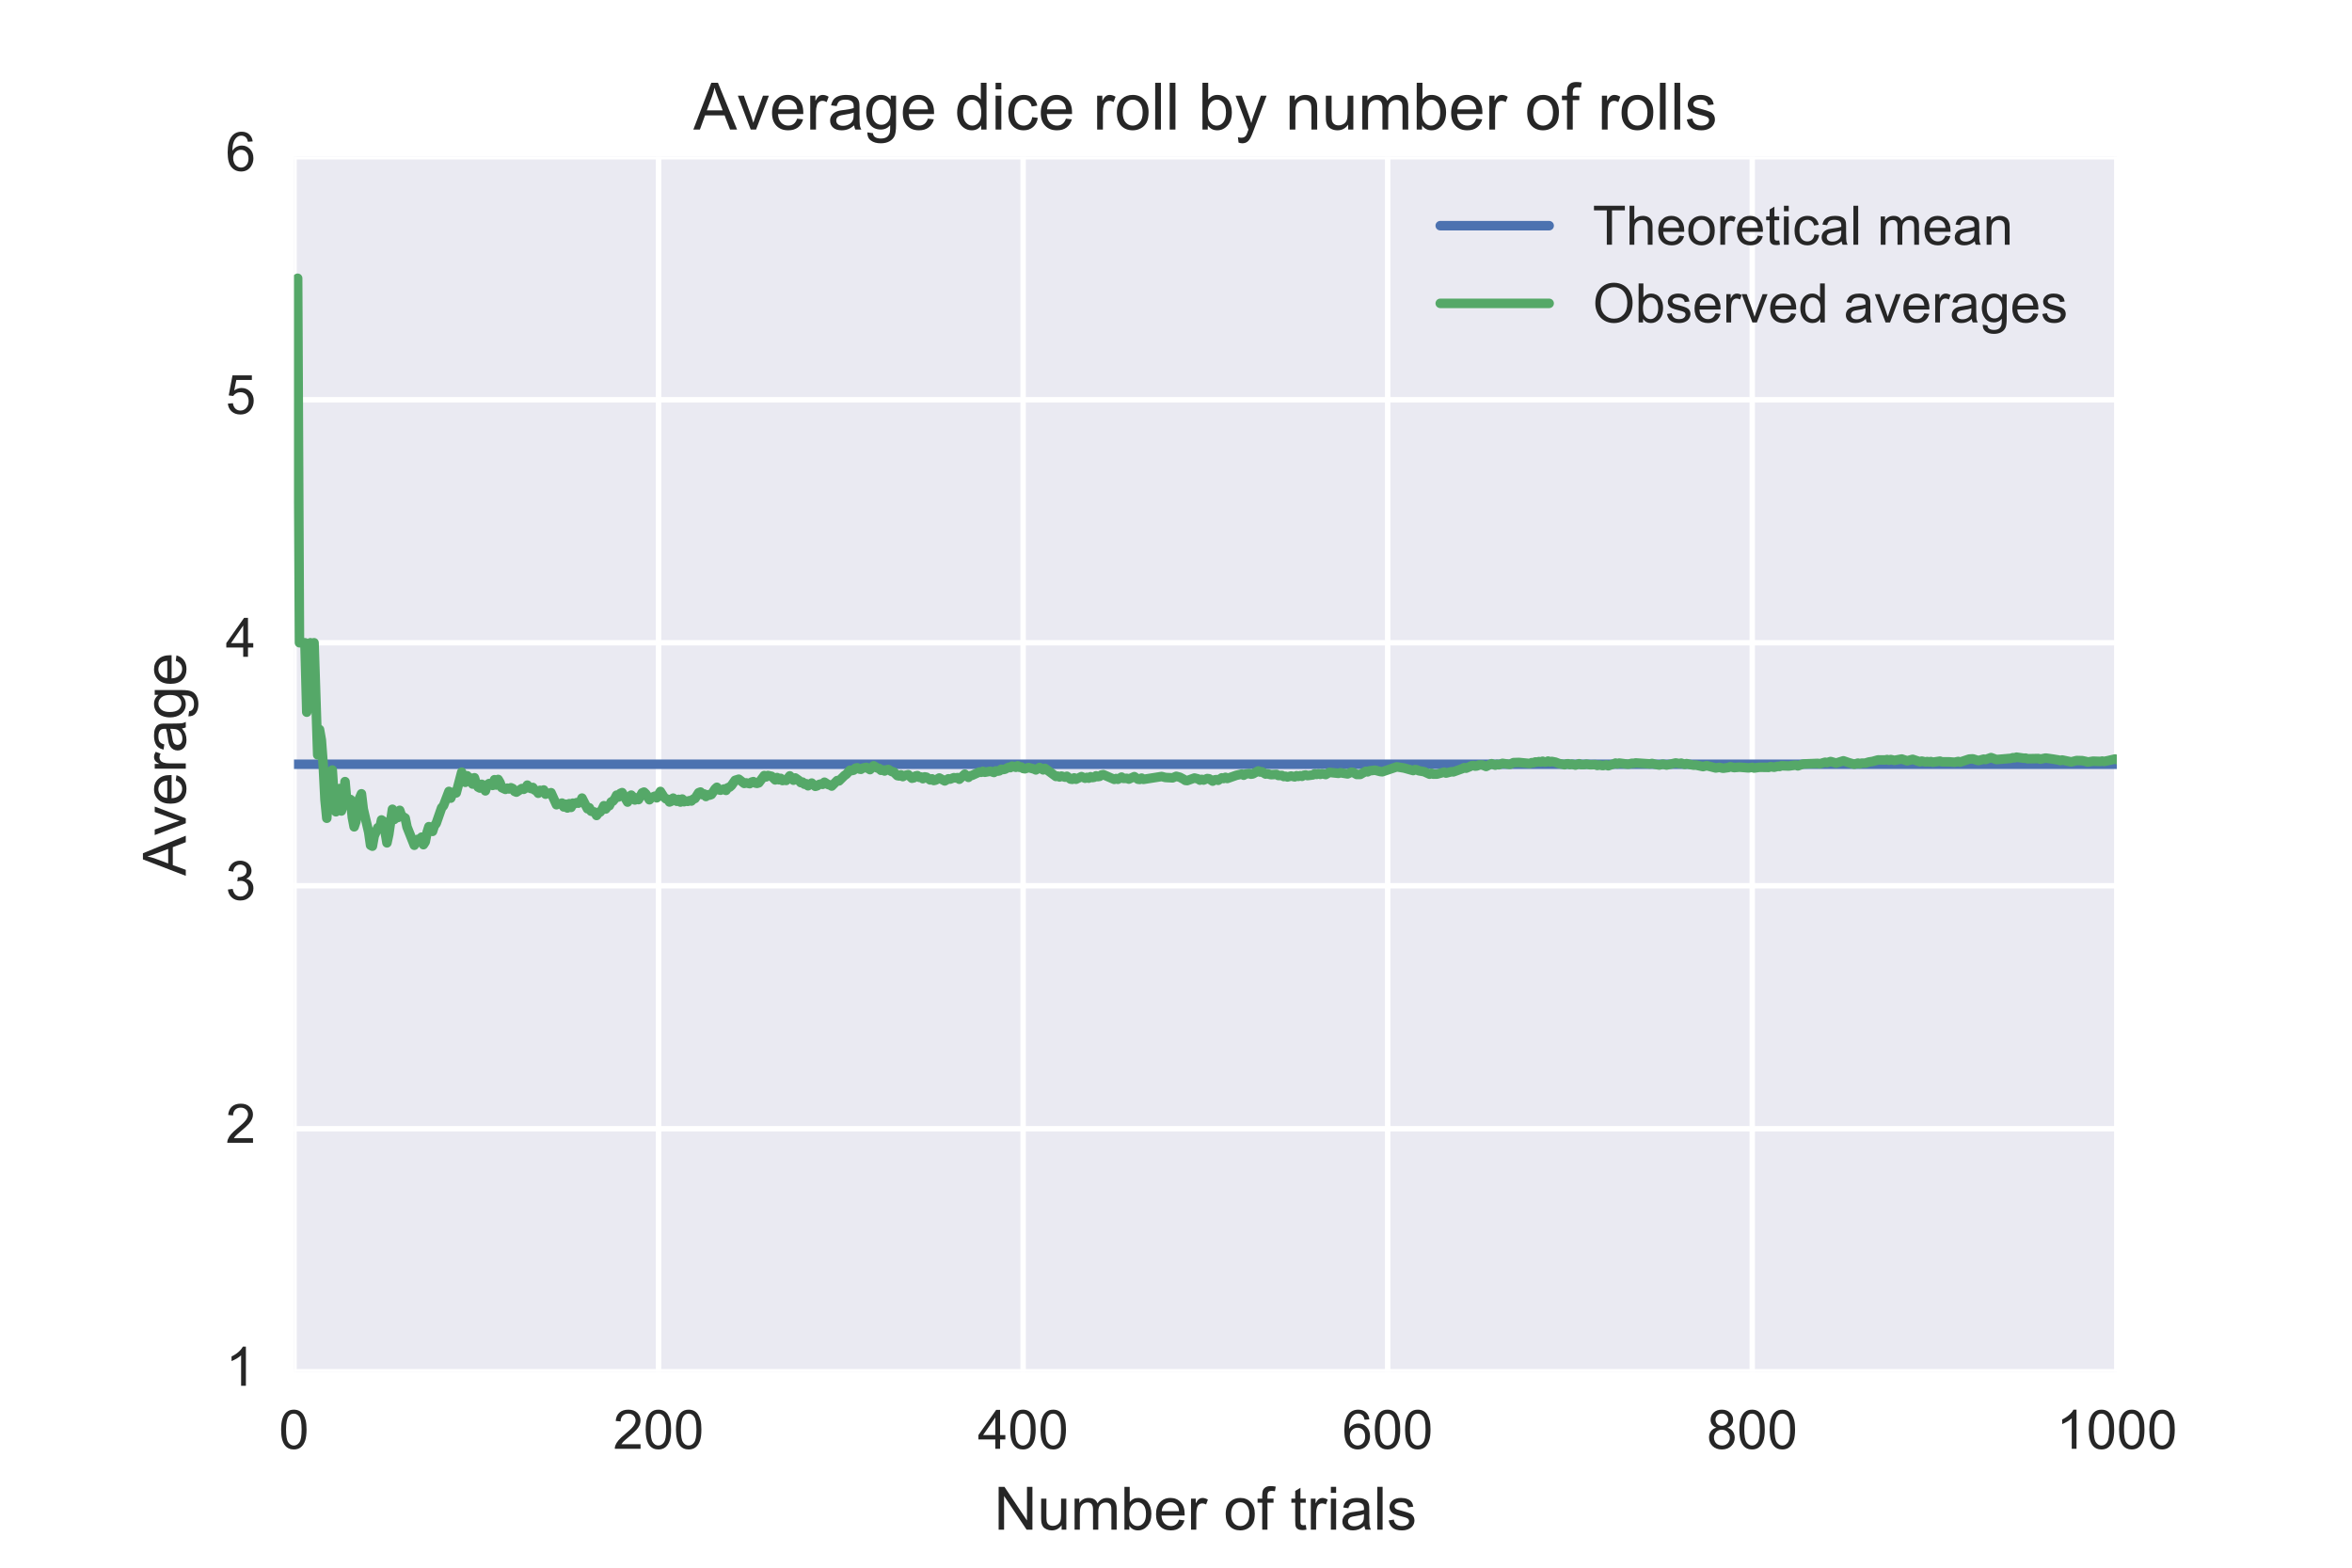 <?xml version="1.0" encoding="utf-8" standalone="no"?>
<!DOCTYPE svg PUBLIC "-//W3C//DTD SVG 1.1//EN"
  "http://www.w3.org/Graphics/SVG/1.1/DTD/svg11.dtd">
<!-- Created with matplotlib (http://matplotlib.org/) -->
<svg height="288pt" version="1.1" viewBox="0 0 432 288" width="432pt" xmlns="http://www.w3.org/2000/svg" xmlns:xlink="http://www.w3.org/1999/xlink">
 <defs>
  <style type="text/css">
*{stroke-linecap:butt;stroke-linejoin:round;stroke-miterlimit:100000;}
  </style>
 </defs>
 <g id="figure_1">
  <g id="patch_1">
   <path d="M 0 288 
L 432 288 
L 432 0 
L 0 0 
z
" style="fill:#ffffff;"/>
  </g>
  <g id="axes_1">
   <g id="patch_2">
    <path d="M 54 252 
L 388.8 252 
L 388.8 28.8 
L 54 28.8 
z
" style="fill:#eaeaf2;"/>
   </g>
   <g id="matplotlib.axis_1">
    <g id="xtick_1">
     <g id="line2d_1">
      <path clip-path="url(#pe2f160f949)" d="M 54 252 
L 54 28.8 
" style="fill:none;stroke:#ffffff;stroke-linecap:round;"/>
     </g>
     <g id="line2d_2">
      <defs>
       <path d="M 0 0 
L 0 0 
" id="m542b259ef2" style="stroke:#262626;"/>
      </defs>
      <g>
       <use style="fill:#262626;stroke:#262626;" x="54.0" xlink:href="#m542b259ef2" y="252.0"/>
      </g>
     </g>
     <g id="line2d_3">
      <g>
       <use style="fill:#262626;stroke:#262626;" x="54.0" xlink:href="#m542b259ef2" y="28.8"/>
      </g>
     </g>
     <g id="text_1">
      <!-- 0 -->
      <defs>
       <path d="M 4.156 35.297 
Q 4.156 48 6.766 55.734 
Q 9.375 63.484 14.516 67.672 
Q 19.672 71.875 27.484 71.875 
Q 33.25 71.875 37.594 69.547 
Q 41.938 67.234 44.766 62.859 
Q 47.609 58.5 49.219 52.219 
Q 50.828 45.953 50.828 35.297 
Q 50.828 22.703 48.234 14.969 
Q 45.656 7.234 40.5 3 
Q 35.359 -1.219 27.484 -1.219 
Q 17.141 -1.219 11.234 6.203 
Q 4.156 15.141 4.156 35.297 
M 13.188 35.297 
Q 13.188 17.672 17.312 11.828 
Q 21.438 6 27.484 6 
Q 33.547 6 37.672 11.859 
Q 41.797 17.719 41.797 35.297 
Q 41.797 52.984 37.672 58.781 
Q 33.547 64.594 27.391 64.594 
Q 21.344 64.594 17.719 59.469 
Q 13.188 52.938 13.188 35.297 
" id="ArialMT-30"/>
      </defs>
      <g style="fill:#262626;" transform="translate(51.22 266.158)scale(0.1 -0.1)">
       <use xlink:href="#ArialMT-30"/>
      </g>
     </g>
    </g>
    <g id="xtick_2">
     <g id="line2d_4">
      <path clip-path="url(#pe2f160f949)" d="M 120.96 252 
L 120.96 28.8 
" style="fill:none;stroke:#ffffff;stroke-linecap:round;"/>
     </g>
     <g id="line2d_5">
      <g>
       <use style="fill:#262626;stroke:#262626;" x="120.96" xlink:href="#m542b259ef2" y="252.0"/>
      </g>
     </g>
     <g id="line2d_6">
      <g>
       <use style="fill:#262626;stroke:#262626;" x="120.96" xlink:href="#m542b259ef2" y="28.8"/>
      </g>
     </g>
     <g id="text_2">
      <!-- 200 -->
      <defs>
       <path d="M 50.344 8.453 
L 50.344 0 
L 3.031 0 
Q 2.938 3.172 4.047 6.109 
Q 5.859 10.938 9.828 15.625 
Q 13.812 20.312 21.344 26.469 
Q 33.016 36.031 37.109 41.625 
Q 41.219 47.219 41.219 52.203 
Q 41.219 57.422 37.469 61 
Q 33.734 64.594 27.734 64.594 
Q 21.391 64.594 17.578 60.781 
Q 13.766 56.984 13.719 50.25 
L 4.688 51.172 
Q 5.609 61.281 11.656 66.578 
Q 17.719 71.875 27.938 71.875 
Q 38.234 71.875 44.234 66.156 
Q 50.25 60.453 50.25 52 
Q 50.25 47.703 48.484 43.547 
Q 46.734 39.406 42.656 34.812 
Q 38.578 30.219 29.109 22.219 
Q 21.188 15.578 18.938 13.203 
Q 16.703 10.844 15.234 8.453 
z
" id="ArialMT-32"/>
      </defs>
      <g style="fill:#262626;" transform="translate(112.619 266.158)scale(0.1 -0.1)">
       <use xlink:href="#ArialMT-32"/>
       <use x="55.615" xlink:href="#ArialMT-30"/>
       <use x="111.23" xlink:href="#ArialMT-30"/>
      </g>
     </g>
    </g>
    <g id="xtick_3">
     <g id="line2d_7">
      <path clip-path="url(#pe2f160f949)" d="M 187.92 252 
L 187.92 28.8 
" style="fill:none;stroke:#ffffff;stroke-linecap:round;"/>
     </g>
     <g id="line2d_8">
      <g>
       <use style="fill:#262626;stroke:#262626;" x="187.92" xlink:href="#m542b259ef2" y="252.0"/>
      </g>
     </g>
     <g id="line2d_9">
      <g>
       <use style="fill:#262626;stroke:#262626;" x="187.92" xlink:href="#m542b259ef2" y="28.8"/>
      </g>
     </g>
     <g id="text_3">
      <!-- 400 -->
      <defs>
       <path d="M 32.328 0 
L 32.328 17.141 
L 1.266 17.141 
L 1.266 25.203 
L 33.938 71.578 
L 41.109 71.578 
L 41.109 25.203 
L 50.781 25.203 
L 50.781 17.141 
L 41.109 17.141 
L 41.109 0 
z
M 32.328 25.203 
L 32.328 57.469 
L 9.906 25.203 
z
" id="ArialMT-34"/>
      </defs>
      <g style="fill:#262626;" transform="translate(179.579 266.158)scale(0.1 -0.1)">
       <use xlink:href="#ArialMT-34"/>
       <use x="55.615" xlink:href="#ArialMT-30"/>
       <use x="111.23" xlink:href="#ArialMT-30"/>
      </g>
     </g>
    </g>
    <g id="xtick_4">
     <g id="line2d_10">
      <path clip-path="url(#pe2f160f949)" d="M 254.88 252 
L 254.88 28.8 
" style="fill:none;stroke:#ffffff;stroke-linecap:round;"/>
     </g>
     <g id="line2d_11">
      <g>
       <use style="fill:#262626;stroke:#262626;" x="254.88" xlink:href="#m542b259ef2" y="252.0"/>
      </g>
     </g>
     <g id="line2d_12">
      <g>
       <use style="fill:#262626;stroke:#262626;" x="254.88" xlink:href="#m542b259ef2" y="28.8"/>
      </g>
     </g>
     <g id="text_4">
      <!-- 600 -->
      <defs>
       <path d="M 49.75 54.047 
L 41.016 53.375 
Q 39.844 58.547 37.703 60.891 
Q 34.125 64.656 28.906 64.656 
Q 24.703 64.656 21.531 62.312 
Q 17.391 59.281 14.984 53.469 
Q 12.594 47.656 12.5 36.922 
Q 15.672 41.75 20.266 44.094 
Q 24.859 46.438 29.891 46.438 
Q 38.672 46.438 44.844 39.969 
Q 51.031 33.5 51.031 23.25 
Q 51.031 16.5 48.125 10.719 
Q 45.219 4.938 40.141 1.859 
Q 35.062 -1.219 28.609 -1.219 
Q 17.625 -1.219 10.688 6.859 
Q 3.766 14.938 3.766 33.5 
Q 3.766 54.25 11.422 63.672 
Q 18.109 71.875 29.438 71.875 
Q 37.891 71.875 43.281 67.141 
Q 48.688 62.406 49.75 54.047 
M 13.875 23.188 
Q 13.875 18.656 15.797 14.5 
Q 17.719 10.359 21.188 8.172 
Q 24.656 6 28.469 6 
Q 34.031 6 38.031 10.484 
Q 42.047 14.984 42.047 22.703 
Q 42.047 30.125 38.078 34.391 
Q 34.125 38.672 28.125 38.672 
Q 22.172 38.672 18.016 34.391 
Q 13.875 30.125 13.875 23.188 
" id="ArialMT-36"/>
      </defs>
      <g style="fill:#262626;" transform="translate(246.539 266.158)scale(0.1 -0.1)">
       <use xlink:href="#ArialMT-36"/>
       <use x="55.615" xlink:href="#ArialMT-30"/>
       <use x="111.23" xlink:href="#ArialMT-30"/>
      </g>
     </g>
    </g>
    <g id="xtick_5">
     <g id="line2d_13">
      <path clip-path="url(#pe2f160f949)" d="M 321.84 252 
L 321.84 28.8 
" style="fill:none;stroke:#ffffff;stroke-linecap:round;"/>
     </g>
     <g id="line2d_14">
      <g>
       <use style="fill:#262626;stroke:#262626;" x="321.84" xlink:href="#m542b259ef2" y="252.0"/>
      </g>
     </g>
     <g id="line2d_15">
      <g>
       <use style="fill:#262626;stroke:#262626;" x="321.84" xlink:href="#m542b259ef2" y="28.8"/>
      </g>
     </g>
     <g id="text_5">
      <!-- 800 -->
      <defs>
       <path d="M 17.672 38.812 
Q 12.203 40.828 9.562 44.531 
Q 6.938 48.25 6.938 53.422 
Q 6.938 61.234 12.547 66.547 
Q 18.172 71.875 27.484 71.875 
Q 36.859 71.875 42.578 66.422 
Q 48.297 60.984 48.297 53.172 
Q 48.297 48.188 45.672 44.5 
Q 43.062 40.828 37.75 38.812 
Q 44.344 36.672 47.781 31.875 
Q 51.219 27.094 51.219 20.453 
Q 51.219 11.281 44.719 5.031 
Q 38.234 -1.219 27.641 -1.219 
Q 17.047 -1.219 10.547 5.047 
Q 4.047 11.328 4.047 20.703 
Q 4.047 27.688 7.594 32.391 
Q 11.141 37.109 17.672 38.812 
M 15.922 53.719 
Q 15.922 48.641 19.188 45.406 
Q 22.469 42.188 27.688 42.188 
Q 32.766 42.188 36.016 45.375 
Q 39.266 48.578 39.266 53.219 
Q 39.266 58.062 35.906 61.359 
Q 32.562 64.656 27.594 64.656 
Q 22.562 64.656 19.234 61.422 
Q 15.922 58.203 15.922 53.719 
M 13.094 20.656 
Q 13.094 16.891 14.875 13.375 
Q 16.656 9.859 20.172 7.922 
Q 23.688 6 27.734 6 
Q 34.031 6 38.125 10.047 
Q 42.234 14.109 42.234 20.359 
Q 42.234 26.703 38.016 30.859 
Q 33.797 35.016 27.438 35.016 
Q 21.234 35.016 17.156 30.906 
Q 13.094 26.812 13.094 20.656 
" id="ArialMT-38"/>
      </defs>
      <g style="fill:#262626;" transform="translate(313.499 266.158)scale(0.1 -0.1)">
       <use xlink:href="#ArialMT-38"/>
       <use x="55.615" xlink:href="#ArialMT-30"/>
       <use x="111.23" xlink:href="#ArialMT-30"/>
      </g>
     </g>
    </g>
    <g id="xtick_6">
     <g id="line2d_16">
      <path clip-path="url(#pe2f160f949)" d="M 388.8 252 
L 388.8 28.8 
" style="fill:none;stroke:#ffffff;stroke-linecap:round;"/>
     </g>
     <g id="line2d_17">
      <g>
       <use style="fill:#262626;stroke:#262626;" x="388.8" xlink:href="#m542b259ef2" y="252.0"/>
      </g>
     </g>
     <g id="line2d_18">
      <g>
       <use style="fill:#262626;stroke:#262626;" x="388.8" xlink:href="#m542b259ef2" y="28.8"/>
      </g>
     </g>
     <g id="text_6">
      <!-- 1000 -->
      <defs>
       <path d="M 37.25 0 
L 28.469 0 
L 28.469 56 
Q 25.297 52.984 20.141 49.953 
Q 14.984 46.922 10.891 45.406 
L 10.891 53.906 
Q 18.266 57.375 23.781 62.297 
Q 29.297 67.234 31.594 71.875 
L 37.25 71.875 
z
" id="ArialMT-31"/>
      </defs>
      <g style="fill:#262626;" transform="translate(377.678 266.158)scale(0.1 -0.1)">
       <use xlink:href="#ArialMT-31"/>
       <use x="55.615" xlink:href="#ArialMT-30"/>
       <use x="111.23" xlink:href="#ArialMT-30"/>
       <use x="166.846" xlink:href="#ArialMT-30"/>
      </g>
     </g>
    </g>
    <g id="text_7">
     <!-- Number of trials -->
     <defs>
      <path d="M 14.703 0 
L 6.547 0 
L 6.547 71.578 
L 15.328 71.578 
L 15.328 46.047 
Q 20.906 53.031 29.547 53.031 
Q 34.328 53.031 38.594 51.094 
Q 42.875 49.172 45.625 45.672 
Q 48.391 42.188 49.953 37.25 
Q 51.516 32.328 51.516 26.703 
Q 51.516 13.375 44.922 6.094 
Q 38.328 -1.172 29.109 -1.172 
Q 19.922 -1.172 14.703 6.5 
z
M 14.594 26.312 
Q 14.594 17 17.141 12.844 
Q 21.297 6.062 28.375 6.062 
Q 34.125 6.062 38.328 11.062 
Q 42.531 16.062 42.531 25.984 
Q 42.531 36.141 38.5 40.969 
Q 34.469 45.797 28.766 45.797 
Q 23 45.797 18.797 40.797 
Q 14.594 35.797 14.594 26.312 
" id="ArialMT-62"/>
      <path d="M 6.594 0 
L 6.594 51.859 
L 14.453 51.859 
L 14.453 44.578 
Q 16.891 48.391 20.938 50.703 
Q 25 53.031 30.172 53.031 
Q 35.938 53.031 39.625 50.641 
Q 43.312 48.25 44.828 43.953 
Q 50.984 53.031 60.844 53.031 
Q 68.562 53.031 72.703 48.75 
Q 76.859 44.484 76.859 35.594 
L 76.859 0 
L 68.109 0 
L 68.109 32.672 
Q 68.109 37.938 67.25 40.25 
Q 66.406 42.578 64.156 43.984 
Q 61.922 45.406 58.891 45.406 
Q 53.422 45.406 49.797 41.766 
Q 46.188 38.141 46.188 30.125 
L 46.188 0 
L 37.406 0 
L 37.406 33.688 
Q 37.406 39.547 35.25 42.469 
Q 33.109 45.406 28.219 45.406 
Q 24.516 45.406 21.359 43.453 
Q 18.219 41.5 16.797 37.734 
Q 15.375 33.984 15.375 26.906 
L 15.375 0 
z
" id="ArialMT-6d"/>
      <path d="M 7.625 0 
L 7.625 71.578 
L 17.328 71.578 
L 54.938 15.375 
L 54.938 71.578 
L 64.016 71.578 
L 64.016 0 
L 54.297 0 
L 16.703 56.25 
L 16.703 0 
z
" id="ArialMT-4e"/>
      <path d="M 25.781 7.859 
L 27.047 0.094 
Q 23.344 -0.688 20.406 -0.688 
Q 15.625 -0.688 12.984 0.828 
Q 10.359 2.344 9.281 4.812 
Q 8.203 7.281 8.203 15.188 
L 8.203 45.016 
L 1.766 45.016 
L 1.766 51.859 
L 8.203 51.859 
L 8.203 64.703 
L 16.938 69.969 
L 16.938 51.859 
L 25.781 51.859 
L 25.781 45.016 
L 16.938 45.016 
L 16.938 14.703 
Q 16.938 10.938 17.406 9.859 
Q 17.875 8.797 18.922 8.156 
Q 19.969 7.516 21.922 7.516 
Q 23.391 7.516 25.781 7.859 
" id="ArialMT-74"/>
      <path d="M 42.094 16.703 
L 51.172 15.578 
Q 49.031 7.625 43.219 3.219 
Q 37.406 -1.172 28.375 -1.172 
Q 17 -1.172 10.328 5.828 
Q 3.656 12.844 3.656 25.484 
Q 3.656 38.578 10.391 45.797 
Q 17.141 53.031 27.875 53.031 
Q 38.281 53.031 44.875 45.953 
Q 51.469 38.875 51.469 26.031 
Q 51.469 25.25 51.422 23.688 
L 12.75 23.688 
Q 13.234 15.141 17.578 10.594 
Q 21.922 6.062 28.422 6.062 
Q 33.25 6.062 36.672 8.594 
Q 40.094 11.141 42.094 16.703 
M 13.234 30.906 
L 42.188 30.906 
Q 41.609 37.453 38.875 40.719 
Q 34.672 45.797 27.984 45.797 
Q 21.922 45.797 17.797 41.75 
Q 13.672 37.703 13.234 30.906 
" id="ArialMT-65"/>
      <path d="M 3.328 25.922 
Q 3.328 40.328 11.328 47.266 
Q 18.016 53.031 27.641 53.031 
Q 38.328 53.031 45.109 46.016 
Q 51.906 39.016 51.906 26.656 
Q 51.906 16.656 48.906 10.906 
Q 45.906 5.172 40.156 2 
Q 34.422 -1.172 27.641 -1.172 
Q 16.75 -1.172 10.031 5.812 
Q 3.328 12.797 3.328 25.922 
M 12.359 25.922 
Q 12.359 15.969 16.703 11.016 
Q 21.047 6.062 27.641 6.062 
Q 34.188 6.062 38.531 11.031 
Q 42.875 16.016 42.875 26.219 
Q 42.875 35.844 38.5 40.797 
Q 34.125 45.75 27.641 45.75 
Q 21.047 45.75 16.703 40.812 
Q 12.359 35.891 12.359 25.922 
" id="ArialMT-6f"/>
      <path id="ArialMT-20"/>
      <path d="M 6.391 0 
L 6.391 71.578 
L 15.188 71.578 
L 15.188 0 
z
" id="ArialMT-6c"/>
      <path d="M 8.688 0 
L 8.688 45.016 
L 0.922 45.016 
L 0.922 51.859 
L 8.688 51.859 
L 8.688 57.375 
Q 8.688 62.594 9.625 65.141 
Q 10.891 68.562 14.078 70.672 
Q 17.281 72.797 23.047 72.797 
Q 26.766 72.797 31.25 71.922 
L 29.938 64.266 
Q 27.203 64.75 24.75 64.75 
Q 20.75 64.75 19.094 63.031 
Q 17.438 61.328 17.438 56.641 
L 17.438 51.859 
L 27.547 51.859 
L 27.547 45.016 
L 17.438 45.016 
L 17.438 0 
z
" id="ArialMT-66"/>
      <path d="M 40.578 0 
L 40.578 7.625 
Q 34.516 -1.172 24.125 -1.172 
Q 19.531 -1.172 15.547 0.578 
Q 11.578 2.344 9.641 5 
Q 7.719 7.672 6.938 11.531 
Q 6.391 14.109 6.391 19.734 
L 6.391 51.859 
L 15.188 51.859 
L 15.188 23.094 
Q 15.188 16.219 15.719 13.812 
Q 16.547 10.359 19.234 8.375 
Q 21.922 6.391 25.875 6.391 
Q 29.828 6.391 33.297 8.422 
Q 36.766 10.453 38.203 13.938 
Q 39.656 17.438 39.656 24.078 
L 39.656 51.859 
L 48.438 51.859 
L 48.438 0 
z
" id="ArialMT-75"/>
      <path d="M 40.438 6.391 
Q 35.547 2.25 31.031 0.531 
Q 26.516 -1.172 21.344 -1.172 
Q 12.797 -1.172 8.203 3 
Q 3.609 7.172 3.609 13.672 
Q 3.609 17.484 5.344 20.625 
Q 7.078 23.781 9.891 25.688 
Q 12.703 27.594 16.219 28.562 
Q 18.797 29.25 24.031 29.891 
Q 34.672 31.156 39.703 32.906 
Q 39.75 34.719 39.75 35.203 
Q 39.75 40.578 37.25 42.781 
Q 33.891 45.75 27.25 45.75 
Q 21.047 45.75 18.094 43.578 
Q 15.141 41.406 13.719 35.891 
L 5.125 37.062 
Q 6.297 42.578 8.984 45.969 
Q 11.672 49.359 16.75 51.188 
Q 21.828 53.031 28.516 53.031 
Q 35.156 53.031 39.297 51.469 
Q 43.453 49.906 45.406 47.531 
Q 47.359 45.172 48.141 41.547 
Q 48.578 39.312 48.578 33.453 
L 48.578 21.734 
Q 48.578 9.469 49.141 6.219 
Q 49.703 2.984 51.375 0 
L 42.188 0 
Q 40.828 2.734 40.438 6.391 
M 39.703 26.031 
Q 34.906 24.078 25.344 22.703 
Q 19.922 21.922 17.672 20.938 
Q 15.438 19.969 14.203 18.094 
Q 12.984 16.219 12.984 13.922 
Q 12.984 10.406 15.641 8.062 
Q 18.312 5.719 23.438 5.719 
Q 28.516 5.719 32.469 7.938 
Q 36.422 10.156 38.281 14.016 
Q 39.703 17 39.703 22.797 
z
" id="ArialMT-61"/>
      <path d="M 3.078 15.484 
L 11.766 16.844 
Q 12.5 11.625 15.844 8.844 
Q 19.188 6.062 25.203 6.062 
Q 31.25 6.062 34.172 8.516 
Q 37.109 10.984 37.109 14.312 
Q 37.109 17.281 34.516 19 
Q 32.719 20.172 25.531 21.969 
Q 15.875 24.422 12.141 26.203 
Q 8.406 27.984 6.469 31.125 
Q 4.547 34.281 4.547 38.094 
Q 4.547 41.547 6.125 44.5 
Q 7.719 47.469 10.453 49.422 
Q 12.5 50.922 16.031 51.969 
Q 19.578 53.031 23.641 53.031 
Q 29.734 53.031 34.344 51.266 
Q 38.969 49.516 41.156 46.5 
Q 43.359 43.5 44.188 38.484 
L 35.594 37.312 
Q 35.016 41.312 32.203 43.547 
Q 29.391 45.797 24.266 45.797 
Q 18.219 45.797 15.625 43.797 
Q 13.031 41.797 13.031 39.109 
Q 13.031 37.406 14.109 36.031 
Q 15.188 34.625 17.484 33.688 
Q 18.797 33.203 25.25 31.453 
Q 34.578 28.953 38.25 27.359 
Q 41.938 25.781 44.031 22.75 
Q 46.141 19.734 46.141 15.234 
Q 46.141 10.844 43.578 6.953 
Q 41.016 3.078 36.172 0.953 
Q 31.344 -1.172 25.25 -1.172 
Q 15.141 -1.172 9.844 3.031 
Q 4.547 7.234 3.078 15.484 
" id="ArialMT-73"/>
      <path d="M 6.5 0 
L 6.5 51.859 
L 14.406 51.859 
L 14.406 44 
Q 17.438 49.516 20 51.266 
Q 22.562 53.031 25.641 53.031 
Q 30.078 53.031 34.672 50.203 
L 31.641 42.047 
Q 28.422 43.953 25.203 43.953 
Q 22.312 43.953 20.016 42.219 
Q 17.719 40.484 16.75 37.406 
Q 15.281 32.719 15.281 27.156 
L 15.281 0 
z
" id="ArialMT-72"/>
      <path d="M 6.641 61.469 
L 6.641 71.578 
L 15.438 71.578 
L 15.438 61.469 
z
M 6.641 0 
L 6.641 51.859 
L 15.438 51.859 
L 15.438 0 
z
" id="ArialMT-69"/>
     </defs>
     <g style="fill:#262626;" transform="translate(182.585 281.019)scale(0.11 -0.11)">
      <use xlink:href="#ArialMT-4e"/>
      <use x="72.217" xlink:href="#ArialMT-75"/>
      <use x="127.832" xlink:href="#ArialMT-6d"/>
      <use x="211.133" xlink:href="#ArialMT-62"/>
      <use x="266.748" xlink:href="#ArialMT-65"/>
      <use x="322.363" xlink:href="#ArialMT-72"/>
      <use x="355.664" xlink:href="#ArialMT-20"/>
      <use x="383.447" xlink:href="#ArialMT-6f"/>
      <use x="439.062" xlink:href="#ArialMT-66"/>
      <use x="466.846" xlink:href="#ArialMT-20"/>
      <use x="494.629" xlink:href="#ArialMT-74"/>
      <use x="522.412" xlink:href="#ArialMT-72"/>
      <use x="555.713" xlink:href="#ArialMT-69"/>
      <use x="577.93" xlink:href="#ArialMT-61"/>
      <use x="633.545" xlink:href="#ArialMT-6c"/>
      <use x="655.762" xlink:href="#ArialMT-73"/>
     </g>
    </g>
   </g>
   <g id="matplotlib.axis_2">
    <g id="ytick_1">
     <g id="line2d_19">
      <path clip-path="url(#pe2f160f949)" d="M 54 252 
L 388.8 252 
" style="fill:none;stroke:#ffffff;stroke-linecap:round;"/>
     </g>
     <g id="line2d_20">
      <g>
       <use style="fill:#262626;stroke:#262626;" x="54.0" xlink:href="#m542b259ef2" y="252.0"/>
      </g>
     </g>
     <g id="line2d_21">
      <g>
       <use style="fill:#262626;stroke:#262626;" x="388.8" xlink:href="#m542b259ef2" y="252.0"/>
      </g>
     </g>
     <g id="text_8">
      <!-- 1 -->
      <g style="fill:#262626;" transform="translate(41.439 254.585)scale(0.1 -0.1)">
       <use xlink:href="#ArialMT-31"/>
      </g>
     </g>
    </g>
    <g id="ytick_2">
     <g id="line2d_22">
      <path clip-path="url(#pe2f160f949)" d="M 54 207.36 
L 388.8 207.36 
" style="fill:none;stroke:#ffffff;stroke-linecap:round;"/>
     </g>
     <g id="line2d_23">
      <g>
       <use style="fill:#262626;stroke:#262626;" x="54.0" xlink:href="#m542b259ef2" y="207.36"/>
      </g>
     </g>
     <g id="line2d_24">
      <g>
       <use style="fill:#262626;stroke:#262626;" x="388.8" xlink:href="#m542b259ef2" y="207.36"/>
      </g>
     </g>
     <g id="text_9">
      <!-- 2 -->
      <g style="fill:#262626;" transform="translate(41.439 209.945)scale(0.1 -0.1)">
       <use xlink:href="#ArialMT-32"/>
      </g>
     </g>
    </g>
    <g id="ytick_3">
     <g id="line2d_25">
      <path clip-path="url(#pe2f160f949)" d="M 54 162.72 
L 388.8 162.72 
" style="fill:none;stroke:#ffffff;stroke-linecap:round;"/>
     </g>
     <g id="line2d_26">
      <g>
       <use style="fill:#262626;stroke:#262626;" x="54.0" xlink:href="#m542b259ef2" y="162.72"/>
      </g>
     </g>
     <g id="line2d_27">
      <g>
       <use style="fill:#262626;stroke:#262626;" x="388.8" xlink:href="#m542b259ef2" y="162.72"/>
      </g>
     </g>
     <g id="text_10">
      <!-- 3 -->
      <defs>
       <path d="M 4.203 18.891 
L 12.984 20.062 
Q 14.5 12.594 18.141 9.297 
Q 21.781 6 27 6 
Q 33.203 6 37.469 10.297 
Q 41.75 14.594 41.75 20.953 
Q 41.75 27 37.797 30.922 
Q 33.844 34.859 27.734 34.859 
Q 25.25 34.859 21.531 33.891 
L 22.516 41.609 
Q 23.391 41.5 23.922 41.5 
Q 29.547 41.5 34.031 44.422 
Q 38.531 47.359 38.531 53.469 
Q 38.531 58.297 35.25 61.469 
Q 31.984 64.656 26.812 64.656 
Q 21.688 64.656 18.266 61.422 
Q 14.844 58.203 13.875 51.766 
L 5.078 53.328 
Q 6.688 62.156 12.391 67.016 
Q 18.109 71.875 26.609 71.875 
Q 32.469 71.875 37.391 69.359 
Q 42.328 66.844 44.938 62.5 
Q 47.562 58.156 47.562 53.266 
Q 47.562 48.641 45.062 44.828 
Q 42.578 41.016 37.703 38.766 
Q 44.047 37.312 47.562 32.688 
Q 51.078 28.078 51.078 21.141 
Q 51.078 11.766 44.234 5.25 
Q 37.406 -1.266 26.953 -1.266 
Q 17.531 -1.266 11.297 4.344 
Q 5.078 9.969 4.203 18.891 
" id="ArialMT-33"/>
      </defs>
      <g style="fill:#262626;" transform="translate(41.439 165.305)scale(0.1 -0.1)">
       <use xlink:href="#ArialMT-33"/>
      </g>
     </g>
    </g>
    <g id="ytick_4">
     <g id="line2d_28">
      <path clip-path="url(#pe2f160f949)" d="M 54 118.08 
L 388.8 118.08 
" style="fill:none;stroke:#ffffff;stroke-linecap:round;"/>
     </g>
     <g id="line2d_29">
      <g>
       <use style="fill:#262626;stroke:#262626;" x="54.0" xlink:href="#m542b259ef2" y="118.08"/>
      </g>
     </g>
     <g id="line2d_30">
      <g>
       <use style="fill:#262626;stroke:#262626;" x="388.8" xlink:href="#m542b259ef2" y="118.08"/>
      </g>
     </g>
     <g id="text_11">
      <!-- 4 -->
      <g style="fill:#262626;" transform="translate(41.439 120.665)scale(0.1 -0.1)">
       <use xlink:href="#ArialMT-34"/>
      </g>
     </g>
    </g>
    <g id="ytick_5">
     <g id="line2d_31">
      <path clip-path="url(#pe2f160f949)" d="M 54 73.44 
L 388.8 73.44 
" style="fill:none;stroke:#ffffff;stroke-linecap:round;"/>
     </g>
     <g id="line2d_32">
      <g>
       <use style="fill:#262626;stroke:#262626;" x="54.0" xlink:href="#m542b259ef2" y="73.44"/>
      </g>
     </g>
     <g id="line2d_33">
      <g>
       <use style="fill:#262626;stroke:#262626;" x="388.8" xlink:href="#m542b259ef2" y="73.44"/>
      </g>
     </g>
     <g id="text_12">
      <!-- 5 -->
      <defs>
       <path d="M 4.156 18.75 
L 13.375 19.531 
Q 14.406 12.797 18.141 9.391 
Q 21.875 6 27.156 6 
Q 33.5 6 37.891 10.781 
Q 42.281 15.578 42.281 23.484 
Q 42.281 31 38.062 35.344 
Q 33.844 39.703 27 39.703 
Q 22.75 39.703 19.328 37.766 
Q 15.922 35.844 13.969 32.766 
L 5.719 33.844 
L 12.641 70.609 
L 48.25 70.609 
L 48.25 62.203 
L 19.672 62.203 
L 15.828 42.969 
Q 22.266 47.469 29.344 47.469 
Q 38.719 47.469 45.156 40.969 
Q 51.609 34.469 51.609 24.266 
Q 51.609 14.547 45.953 7.469 
Q 39.062 -1.219 27.156 -1.219 
Q 17.391 -1.219 11.203 4.25 
Q 5.031 9.719 4.156 18.75 
" id="ArialMT-35"/>
      </defs>
      <g style="fill:#262626;" transform="translate(41.439 76.025)scale(0.1 -0.1)">
       <use xlink:href="#ArialMT-35"/>
      </g>
     </g>
    </g>
    <g id="ytick_6">
     <g id="line2d_34">
      <path clip-path="url(#pe2f160f949)" d="M 54 28.8 
L 388.8 28.8 
" style="fill:none;stroke:#ffffff;stroke-linecap:round;"/>
     </g>
     <g id="line2d_35">
      <g>
       <use style="fill:#262626;stroke:#262626;" x="54.0" xlink:href="#m542b259ef2" y="28.8"/>
      </g>
     </g>
     <g id="line2d_36">
      <g>
       <use style="fill:#262626;stroke:#262626;" x="388.8" xlink:href="#m542b259ef2" y="28.8"/>
      </g>
     </g>
     <g id="text_13">
      <!-- 6 -->
      <g style="fill:#262626;" transform="translate(41.439 31.385)scale(0.1 -0.1)">
       <use xlink:href="#ArialMT-36"/>
      </g>
     </g>
    </g>
    <g id="text_14">
     <!-- Average -->
     <defs>
      <path d="M 4.984 -4.297 
L 13.531 -5.562 
Q 14.062 -9.516 16.5 -11.328 
Q 19.781 -13.766 25.438 -13.766 
Q 31.547 -13.766 34.859 -11.328 
Q 38.188 -8.891 39.359 -4.5 
Q 40.047 -1.812 39.984 6.781 
Q 34.234 0 25.641 0 
Q 14.938 0 9.078 7.719 
Q 3.219 15.438 3.219 26.219 
Q 3.219 33.641 5.906 39.906 
Q 8.594 46.188 13.688 49.609 
Q 18.797 53.031 25.688 53.031 
Q 34.859 53.031 40.828 45.609 
L 40.828 51.859 
L 48.922 51.859 
L 48.922 7.031 
Q 48.922 -5.078 46.453 -10.125 
Q 44 -15.188 38.641 -18.109 
Q 33.297 -21.047 25.484 -21.047 
Q 16.219 -21.047 10.5 -16.875 
Q 4.781 -12.703 4.984 -4.297 
M 12.25 26.859 
Q 12.25 16.656 16.297 11.969 
Q 20.359 7.281 26.469 7.281 
Q 32.516 7.281 36.609 11.938 
Q 40.719 16.609 40.719 26.562 
Q 40.719 36.078 36.5 40.906 
Q 32.281 45.75 26.312 45.75 
Q 20.453 45.75 16.344 40.984 
Q 12.25 36.234 12.25 26.859 
" id="ArialMT-67"/>
      <path d="M 21 0 
L 1.266 51.859 
L 10.547 51.859 
L 21.688 20.797 
Q 23.484 15.766 25 10.359 
Q 26.172 14.453 28.266 20.219 
L 39.797 51.859 
L 48.828 51.859 
L 29.203 0 
z
" id="ArialMT-76"/>
      <path d="M -0.141 0 
L 27.344 71.578 
L 37.547 71.578 
L 66.844 0 
L 56.062 0 
L 47.703 21.688 
L 17.781 21.688 
L 9.906 0 
z
M 20.516 29.391 
L 44.781 29.391 
L 37.312 49.219 
Q 33.891 58.25 32.234 64.062 
Q 30.859 57.172 28.375 50.391 
z
" id="ArialMT-41"/>
     </defs>
     <g style="fill:#262626;" transform="translate(34.124 160.883)rotate(-90.0)scale(0.11 -0.11)">
      <use xlink:href="#ArialMT-41"/>
      <use x="66.684" xlink:href="#ArialMT-76"/>
      <use x="116.684" xlink:href="#ArialMT-65"/>
      <use x="172.299" xlink:href="#ArialMT-72"/>
      <use x="205.6" xlink:href="#ArialMT-61"/>
      <use x="261.215" xlink:href="#ArialMT-67"/>
      <use x="316.83" xlink:href="#ArialMT-65"/>
     </g>
    </g>
   </g>
   <g id="line2d_37">
    <path clip-path="url(#pe2f160f949)" d="M 54 140.4 
L 388.8 140.4 
" style="fill:none;stroke:#4c72b0;stroke-linecap:round;stroke-width:1.75;"/>
   </g>
   <g id="line2d_38">
    <path clip-path="url(#pe2f160f949)" d="M 54.335 73.44 
L 54.67 51.12 
L 55.004 118.08 
L 56.009 118.08 
L 56.344 130.834 
L 56.678 129.24 
L 57.013 118.08 
L 57.348 122.544 
L 57.683 118.08 
L 58.352 138.683 
L 58.687 134.023 
L 59.022 135.936 
L 59.357 140.4 
L 59.692 146.965 
L 60.026 150.32 
L 60.361 143.924 
L 60.696 147.096 
L 61.031 141.463 
L 61.366 146.487 
L 61.7 149.134 
L 62.035 145.98 
L 62.37 144.864 
L 62.705 148.985 
L 63.04 147.84 
L 63.374 143.589 
L 63.709 147.327 
L 64.044 147.84 
L 64.379 146.88 
L 64.714 150.165 
L 65.048 151.898 
L 65.383 150.904 
L 65.718 147.415 
L 66.388 145.829 
L 66.722 148.623 
L 67.727 152.921 
L 68.062 155.28 
L 68.396 155.453 
L 68.731 153.589 
L 69.401 152.045 
L 69.736 152.272 
L 70.07 150.63 
L 70.405 150.877 
L 71.075 154.842 
L 71.41 153.277 
L 72.079 148.667 
L 72.414 150.545 
L 72.749 149.169 
L 73.084 150.189 
L 73.418 148.866 
L 73.753 149.858 
L 74.423 150.279 
L 74.758 151.92 
L 76.097 155.28 
L 76.766 154.186 
L 77.101 154.31 
L 77.436 153.792 
L 77.771 155.175 
L 78.106 154.66 
L 78.44 152.936 
L 78.775 151.862 
L 79.11 152.602 
L 79.445 152.735 
L 79.78 151.705 
L 80.114 151.274 
L 81.119 148.391 
L 81.454 148.021 
L 82.458 145.389 
L 82.793 146.629 
L 83.128 145.788 
L 83.462 145.473 
L 83.797 145.667 
L 84.802 141.856 
L 85.136 143.04 
L 85.471 143.724 
L 85.806 142.515 
L 86.141 143.19 
L 86.476 142.931 
L 86.81 144.044 
L 87.145 142.88 
L 87.48 143.971 
L 87.815 144.599 
L 88.15 144.776 
L 88.484 144.084 
L 88.819 144.263 
L 89.154 145.289 
L 89.489 144.19 
L 89.824 143.946 
L 90.493 144.291 
L 90.828 143.241 
L 91.163 144.221 
L 91.498 143.19 
L 91.832 143.758 
L 92.167 144.707 
L 92.837 145.018 
L 93.172 144.788 
L 93.506 144.94 
L 93.841 144.714 
L 94.176 144.864 
L 94.511 145.38 
L 94.846 145.523 
L 95.85 144.864 
L 96.185 145.006 
L 96.52 144.794 
L 96.854 144.236 
L 97.189 144.726 
L 97.524 144.864 
L 97.859 144.66 
L 98.194 145.135 
L 98.528 145.267 
L 98.863 145.73 
L 99.198 145.195 
L 99.533 145.324 
L 99.868 145.125 
L 100.202 145.899 
L 100.537 145.699 
L 100.872 145.821 
L 101.207 145.624 
L 102.211 147.84 
L 102.546 147.635 
L 102.881 147.738 
L 103.216 147.536 
L 103.55 148.242 
L 103.885 147.74 
L 104.22 148.435 
L 104.555 147.643 
L 104.89 148.329 
L 105.224 147.548 
L 105.559 147.647 
L 105.894 147.456 
L 106.229 147.554 
L 106.564 147.366 
L 106.898 146.616 
L 107.903 148.579 
L 108.238 148.391 
L 108.572 149.027 
L 109.242 149.193 
L 109.577 149.812 
L 109.912 149.355 
L 110.246 149.169 
L 110.581 148.72 
L 110.916 148.015 
L 111.251 148.623 
L 111.586 148.186 
L 111.92 148.012 
L 112.255 147.327 
L 112.59 147.16 
L 112.925 146.741 
L 113.26 146.075 
L 113.594 146.419 
L 113.929 145.762 
L 114.264 145.608 
L 115.268 147.352 
L 115.938 146.07 
L 116.273 146.4 
L 116.608 146.965 
L 116.942 146.574 
L 117.277 146.895 
L 117.947 145.659 
L 118.282 145.515 
L 118.616 145.835 
L 119.286 146.924 
L 119.621 146.549 
L 120.29 146.262 
L 120.625 146.569 
L 121.295 145.397 
L 121.964 146.447 
L 122.299 146.746 
L 122.634 146.824 
L 122.969 147.334 
L 123.304 147.193 
L 123.638 146.624 
L 124.308 147.202 
L 124.643 146.853 
L 124.978 147.349 
L 125.312 146.792 
L 125.647 147.284 
L 125.982 147.148 
L 126.317 147.22 
L 126.652 147.086 
L 126.986 147.157 
L 127.321 146.821 
L 127.656 146.69 
L 128.326 145.628 
L 128.66 145.505 
L 128.995 145.98 
L 129.33 145.856 
L 129.665 146.326 
L 130 146.005 
L 130.334 146.078 
L 130.669 145.956 
L 131.339 144.941 
L 131.674 144.633 
L 132.008 145.094 
L 132.343 145.169 
L 133.013 144.94 
L 133.348 145.203 
L 133.682 144.714 
L 134.017 144.603 
L 134.352 144.306 
L 135.022 143.351 
L 135.691 143.144 
L 136.696 143.924 
L 137.03 143.82 
L 137.7 143.971 
L 138.035 143.69 
L 138.37 143.589 
L 138.704 143.841 
L 139.039 143.915 
L 139.374 143.814 
L 140.378 142.476 
L 140.713 142.727 
L 141.048 142.46 
L 141.718 142.615 
L 142.387 143.275 
L 142.722 142.843 
L 143.057 143.253 
L 143.392 142.991 
L 143.726 143.398 
L 144.061 143.304 
L 144.396 143.376 
L 145.066 142.534 
L 145.735 143.333 
L 146.07 142.916 
L 146.74 143.381 
L 147.074 143.772 
L 147.409 143.68 
L 147.744 144.067 
L 148.079 143.974 
L 148.414 144.357 
L 149.083 143.858 
L 149.753 144.458 
L 150.088 144.366 
L 150.422 144.12 
L 150.757 144.03 
L 151.092 144.094 
L 151.427 143.698 
L 152.096 144.133 
L 152.431 144.196 
L 152.766 144.41 
L 153.77 143.396 
L 154.105 143.461 
L 155.11 142.469 
L 155.444 142.242 
L 156.114 141.498 
L 156.449 141.567 
L 156.784 141.491 
L 157.118 141.125 
L 157.453 141.05 
L 157.788 141.264 
L 158.123 141.333 
L 158.458 141.115 
L 159.127 140.969 
L 159.797 141.389 
L 160.466 140.681 
L 161.136 141.097 
L 161.471 141.165 
L 161.806 141.509 
L 162.14 141.437 
L 162.475 141.64 
L 162.81 141.43 
L 163.145 141.359 
L 163.814 141.761 
L 164.149 141.825 
L 164.819 142.49 
L 165.154 142.551 
L 165.488 142.344 
L 165.823 142.672 
L 166.158 142.465 
L 166.828 142.321 
L 167.497 142.968 
L 167.832 142.895 
L 168.167 142.56 
L 168.502 142.488 
L 168.836 142.808 
L 169.171 142.736 
L 169.506 143.053 
L 169.841 142.722 
L 170.176 142.78 
L 170.845 143.278 
L 171.18 143.078 
L 171.515 143.389 
L 171.85 143.317 
L 172.519 142.922 
L 173.524 143.464 
L 174.193 143.073 
L 174.528 143.128 
L 175.198 142.866 
L 175.532 142.921 
L 175.867 142.853 
L 176.202 143.152 
L 177.206 142.22 
L 177.876 142.813 
L 178.211 142.506 
L 178.546 142.44 
L 179.885 141.825 
L 180.22 141.88 
L 180.554 141.699 
L 180.889 141.872 
L 181.894 141.685 
L 182.563 141.911 
L 182.898 141.617 
L 183.233 141.672 
L 183.568 141.611 
L 183.902 141.32 
L 184.237 141.375 
L 184.572 141.316 
L 185.242 140.969 
L 185.576 141.025 
L 185.911 140.74 
L 186.581 140.964 
L 186.916 140.681 
L 187.25 140.961 
L 187.585 140.903 
L 187.92 141.181 
L 188.255 141.235 
L 188.924 141.009 
L 189.929 141.28 
L 190.264 141.442 
L 190.933 141 
L 191.603 141.432 
L 191.938 141.158 
L 193.946 142.643 
L 194.281 142.584 
L 194.616 142.738 
L 194.951 142.574 
L 195.62 142.774 
L 195.955 142.611 
L 196.625 143.125 
L 196.96 143.17 
L 197.294 142.903 
L 197.629 143.157 
L 198.634 142.673 
L 199.303 142.971 
L 199.638 142.812 
L 199.973 142.96 
L 200.308 142.698 
L 200.642 142.846 
L 200.977 142.79 
L 201.312 142.531 
L 201.647 142.678 
L 201.982 142.622 
L 202.316 142.365 
L 202.651 142.31 
L 204.66 143.178 
L 204.995 143.023 
L 205.33 143.165 
L 205.999 142.76 
L 206.334 143 
L 207.004 142.989 
L 207.338 143.129 
L 208.343 142.676 
L 209.012 143.148 
L 209.347 143.19 
L 209.682 142.944 
L 210.017 143.178 
L 213.365 142.651 
L 214.034 142.828 
L 215.374 142.901 
L 216.043 142.614 
L 216.713 142.788 
L 217.382 143.144 
L 217.717 143.367 
L 218.052 143.406 
L 219.391 142.93 
L 220.061 143.1 
L 220.396 143.319 
L 220.73 143.179 
L 221.065 143.307 
L 221.735 143.029 
L 222.07 143.068 
L 222.739 143.5 
L 223.074 143.273 
L 223.409 143.223 
L 223.744 143.35 
L 224.413 142.899 
L 224.748 143.026 
L 225.083 142.802 
L 225.418 143.016 
L 227.092 142.429 
L 228.096 142.203 
L 228.431 142.414 
L 228.766 142.196 
L 229.435 142.104 
L 229.77 142.228 
L 230.105 142.182 
L 231.109 141.624 
L 231.444 141.832 
L 231.779 141.787 
L 232.448 142.201 
L 232.783 142.156 
L 233.453 142.316 
L 234.457 142.263 
L 234.792 142.467 
L 235.462 142.459 
L 235.796 142.661 
L 236.131 142.616 
L 236.466 142.734 
L 237.136 142.563 
L 237.805 142.717 
L 238.14 142.51 
L 238.475 142.628 
L 238.81 142.503 
L 239.144 142.62 
L 239.479 142.414 
L 239.814 142.371 
L 240.149 142.487 
L 241.153 142.356 
L 241.488 142.154 
L 241.823 142.27 
L 242.158 142.147 
L 242.492 142.263 
L 242.827 142.141 
L 243.497 142.293 
L 244.166 141.893 
L 245.84 142.075 
L 246.175 141.955 
L 247.514 142.176 
L 248.184 141.862 
L 248.519 141.898 
L 249.188 142.276 
L 249.858 142.27 
L 250.862 141.691 
L 251.197 141.802 
L 251.532 141.611 
L 252.536 141.492 
L 253.541 141.748 
L 253.876 141.783 
L 256.554 140.88 
L 257.893 141.096 
L 259.567 141.563 
L 259.902 141.38 
L 260.237 141.415 
L 260.572 141.594 
L 261.576 141.768 
L 262.58 142.227 
L 262.915 142.045 
L 263.25 142.221 
L 263.92 142.216 
L 265.259 141.85 
L 265.594 142.025 
L 266.598 141.771 
L 266.933 141.804 
L 268.607 141.201 
L 268.942 141.026 
L 269.276 141.129 
L 269.946 140.85 
L 270.281 140.676 
L 270.616 140.641 
L 270.95 140.744 
L 271.285 140.71 
L 271.62 140.537 
L 272.29 140.537 
L 272.959 140.81 
L 273.964 140.298 
L 274.633 140.569 
L 274.968 140.4 
L 275.303 140.501 
L 275.972 140.232 
L 277.312 140.433 
L 277.981 140.1 
L 278.986 140.068 
L 280.994 140.268 
L 281.329 140.104 
L 281.664 140.137 
L 281.999 139.974 
L 282.334 140.007 
L 282.668 139.91 
L 283.003 140.008 
L 283.338 139.846 
L 283.673 140.01 
L 284.008 139.978 
L 284.342 139.816 
L 284.677 139.979 
L 285.012 139.882 
L 285.682 140.013 
L 286.351 140.271 
L 287.021 140.4 
L 287.356 140.496 
L 287.69 140.336 
L 288.025 140.304 
L 288.36 140.464 
L 288.695 140.368 
L 289.364 140.559 
L 290.034 140.305 
L 290.369 140.463 
L 291.038 140.463 
L 291.373 140.369 
L 292.043 140.494 
L 293.047 140.463 
L 293.382 140.619 
L 293.717 140.525 
L 294.386 140.649 
L 295.056 140.524 
L 295.391 140.679 
L 296.395 140.338 
L 296.73 140.184 
L 297.065 140.339 
L 297.4 140.185 
L 299.074 140.4 
L 299.743 140.218 
L 300.078 140.248 
L 300.413 140.157 
L 303.091 140.34 
L 303.426 140.25 
L 304.096 140.43 
L 304.765 140.549 
L 305.435 140.37 
L 306.104 140.548 
L 307.778 140.164 
L 308.448 140.283 
L 308.783 140.195 
L 309.452 140.429 
L 309.787 140.283 
L 310.457 140.458 
L 311.126 140.574 
L 311.461 140.545 
L 312.8 140.833 
L 313.47 140.659 
L 314.14 140.831 
L 315.144 141.087 
L 315.814 140.971 
L 316.483 141.14 
L 317.488 140.996 
L 317.822 140.853 
L 318.492 141.022 
L 319.496 140.935 
L 320.166 140.99 
L 321.17 141.071 
L 321.84 140.958 
L 322.175 141.097 
L 323.179 140.955 
L 324.853 140.979 
L 325.188 140.841 
L 325.858 140.95 
L 326.527 140.784 
L 326.862 140.811 
L 327.197 140.674 
L 328.536 140.727 
L 329.54 140.59 
L 329.875 140.563 
L 330.21 140.698 
L 331.214 140.346 
L 333.893 140.24 
L 334.228 140.32 
L 335.232 140.028 
L 335.567 140.108 
L 336.236 139.897 
L 337.241 140.189 
L 338.58 139.77 
L 339.584 140.112 
L 340.589 140.4 
L 341.258 140.192 
L 341.593 140.322 
L 341.928 140.192 
L 342.598 140.193 
L 343.267 139.987 
L 343.937 139.885 
L 344.941 139.604 
L 346.28 139.607 
L 346.615 139.532 
L 346.95 139.66 
L 347.285 139.534 
L 347.954 139.688 
L 349.294 139.438 
L 350.298 139.769 
L 351.302 139.495 
L 352.642 139.95 
L 352.976 139.825 
L 353.646 139.976 
L 353.981 139.902 
L 354.316 139.977 
L 354.65 139.903 
L 354.985 140.028 
L 356.324 139.831 
L 356.659 139.956 
L 357.998 139.958 
L 359.003 140.032 
L 359.672 139.887 
L 360.007 140.009 
L 361.681 139.453 
L 362.351 139.406 
L 363.355 139.724 
L 364.36 139.461 
L 364.694 139.534 
L 365.699 139.177 
L 366.703 139.54 
L 369.382 139.31 
L 369.716 139.193 
L 370.051 139.218 
L 370.386 139.101 
L 371.725 139.295 
L 372.06 139.272 
L 372.395 139.391 
L 374.404 139.35 
L 374.738 139.468 
L 375.408 139.331 
L 375.743 139.262 
L 377.082 139.452 
L 378.086 139.616 
L 378.421 139.732 
L 378.756 139.618 
L 380.43 139.965 
L 381.434 139.715 
L 382.439 139.74 
L 383.108 139.878 
L 383.443 139.992 
L 384.448 139.835 
L 385.787 139.882 
L 386.122 139.815 
L 386.456 139.883 
L 387.126 139.749 
L 388.465 139.439 
L 388.8 139.552 
L 388.8 139.552 
" style="fill:none;stroke:#55a868;stroke-linecap:round;stroke-width:1.75;"/>
   </g>
   <g id="patch_3">
    <path d="M 54 28.8 
L 388.8 28.8 
" style="fill:none;"/>
   </g>
   <g id="patch_4">
    <path d="M 54 252 
L 54 28.8 
" style="fill:none;"/>
   </g>
   <g id="patch_5">
    <path d="M 54 252 
L 388.8 252 
" style="fill:none;"/>
   </g>
   <g id="patch_6">
    <path d="M 388.8 252 
L 388.8 28.8 
" style="fill:none;"/>
   </g>
   <g id="text_15">
    <!-- Average dice roll by number of rolls -->
    <defs>
     <path d="M 6.594 0 
L 6.594 51.859 
L 14.5 51.859 
L 14.5 44.484 
Q 20.219 53.031 31 53.031 
Q 35.688 53.031 39.625 51.344 
Q 43.562 49.656 45.516 46.922 
Q 47.469 44.188 48.25 40.438 
Q 48.734 37.984 48.734 31.891 
L 48.734 0 
L 39.938 0 
L 39.938 31.547 
Q 39.938 36.922 38.906 39.578 
Q 37.891 42.234 35.281 43.812 
Q 32.672 45.406 29.156 45.406 
Q 23.531 45.406 19.453 41.844 
Q 15.375 38.281 15.375 28.328 
L 15.375 0 
z
" id="ArialMT-6e"/>
     <path d="M 40.234 0 
L 40.234 6.547 
Q 35.297 -1.172 25.734 -1.172 
Q 19.531 -1.172 14.328 2.25 
Q 9.125 5.672 6.266 11.797 
Q 3.422 17.922 3.422 25.875 
Q 3.422 33.641 6 39.969 
Q 8.594 46.297 13.766 49.656 
Q 18.953 53.031 25.344 53.031 
Q 30.031 53.031 33.688 51.047 
Q 37.359 49.078 39.656 45.906 
L 39.656 71.578 
L 48.391 71.578 
L 48.391 0 
z
M 12.453 25.875 
Q 12.453 15.922 16.641 10.984 
Q 20.844 6.062 26.562 6.062 
Q 32.328 6.062 36.344 10.766 
Q 40.375 15.484 40.375 25.141 
Q 40.375 35.797 36.266 40.766 
Q 32.172 45.75 26.172 45.75 
Q 20.312 45.75 16.375 40.969 
Q 12.453 36.188 12.453 25.875 
" id="ArialMT-64"/>
     <path d="M 40.438 19 
L 49.078 17.875 
Q 47.656 8.938 41.812 3.875 
Q 35.984 -1.172 27.484 -1.172 
Q 16.844 -1.172 10.375 5.781 
Q 3.906 12.75 3.906 25.734 
Q 3.906 34.125 6.688 40.422 
Q 9.469 46.734 15.156 49.875 
Q 20.844 53.031 27.547 53.031 
Q 35.984 53.031 41.359 48.75 
Q 46.734 44.484 48.25 36.625 
L 39.703 35.297 
Q 38.484 40.531 35.375 43.156 
Q 32.281 45.797 27.875 45.797 
Q 21.234 45.797 17.078 41.031 
Q 12.938 36.281 12.938 25.984 
Q 12.938 15.531 16.938 10.797 
Q 20.953 6.062 27.391 6.062 
Q 32.562 6.062 36.031 9.234 
Q 39.5 12.406 40.438 19 
" id="ArialMT-63"/>
     <path d="M 6.203 -19.969 
L 5.219 -11.719 
Q 8.109 -12.5 10.25 -12.5 
Q 13.188 -12.5 14.938 -11.516 
Q 16.703 -10.547 17.828 -8.797 
Q 18.656 -7.469 20.516 -2.25 
Q 20.75 -1.516 21.297 -0.094 
L 1.609 51.859 
L 11.078 51.859 
L 21.875 21.828 
Q 23.969 16.109 25.641 9.812 
Q 27.156 15.875 29.25 21.625 
L 40.328 51.859 
L 49.125 51.859 
L 29.391 -0.875 
Q 26.219 -9.422 24.469 -12.641 
Q 22.125 -17 19.094 -19.016 
Q 16.062 -21.047 11.859 -21.047 
Q 9.328 -21.047 6.203 -19.969 
" id="ArialMT-79"/>
    </defs>
    <g style="fill:#262626;" transform="translate(127.364 23.8)scale(0.12 -0.12)">
     <use xlink:href="#ArialMT-41"/>
     <use x="66.684" xlink:href="#ArialMT-76"/>
     <use x="116.684" xlink:href="#ArialMT-65"/>
     <use x="172.299" xlink:href="#ArialMT-72"/>
     <use x="205.6" xlink:href="#ArialMT-61"/>
     <use x="261.215" xlink:href="#ArialMT-67"/>
     <use x="316.83" xlink:href="#ArialMT-65"/>
     <use x="372.445" xlink:href="#ArialMT-20"/>
     <use x="400.229" xlink:href="#ArialMT-64"/>
     <use x="455.844" xlink:href="#ArialMT-69"/>
     <use x="478.061" xlink:href="#ArialMT-63"/>
     <use x="528.061" xlink:href="#ArialMT-65"/>
     <use x="583.676" xlink:href="#ArialMT-20"/>
     <use x="611.459" xlink:href="#ArialMT-72"/>
     <use x="644.76" xlink:href="#ArialMT-6f"/>
     <use x="700.375" xlink:href="#ArialMT-6c"/>
     <use x="722.592" xlink:href="#ArialMT-6c"/>
     <use x="744.809" xlink:href="#ArialMT-20"/>
     <use x="772.592" xlink:href="#ArialMT-62"/>
     <use x="828.207" xlink:href="#ArialMT-79"/>
     <use x="878.207" xlink:href="#ArialMT-20"/>
     <use x="905.99" xlink:href="#ArialMT-6e"/>
     <use x="961.605" xlink:href="#ArialMT-75"/>
     <use x="1017.221" xlink:href="#ArialMT-6d"/>
     <use x="1100.521" xlink:href="#ArialMT-62"/>
     <use x="1156.137" xlink:href="#ArialMT-65"/>
     <use x="1211.752" xlink:href="#ArialMT-72"/>
     <use x="1245.053" xlink:href="#ArialMT-20"/>
     <use x="1272.836" xlink:href="#ArialMT-6f"/>
     <use x="1328.451" xlink:href="#ArialMT-66"/>
     <use x="1356.234" xlink:href="#ArialMT-20"/>
     <use x="1384.018" xlink:href="#ArialMT-72"/>
     <use x="1417.318" xlink:href="#ArialMT-6f"/>
     <use x="1472.934" xlink:href="#ArialMT-6c"/>
     <use x="1495.15" xlink:href="#ArialMT-6c"/>
     <use x="1517.367" xlink:href="#ArialMT-73"/>
    </g>
   </g>
   <g id="legend_1">
    <g id="line2d_39">
     <path d="M 264.536 41.458 
L 284.536 41.458 
" style="fill:none;stroke:#4c72b0;stroke-linecap:round;stroke-width:1.75;"/>
    </g>
    <g id="line2d_40"/>
    <g id="text_16">
     <!-- Theoretical mean -->
     <defs>
      <path d="M 25.922 0 
L 25.922 63.141 
L 2.344 63.141 
L 2.344 71.578 
L 59.078 71.578 
L 59.078 63.141 
L 35.406 63.141 
L 35.406 0 
z
" id="ArialMT-54"/>
      <path d="M 6.594 0 
L 6.594 71.578 
L 15.375 71.578 
L 15.375 45.906 
Q 21.531 53.031 30.906 53.031 
Q 36.672 53.031 40.922 50.75 
Q 45.172 48.484 47 44.484 
Q 48.828 40.484 48.828 32.859 
L 48.828 0 
L 40.047 0 
L 40.047 32.859 
Q 40.047 39.453 37.188 42.453 
Q 34.328 45.453 29.109 45.453 
Q 25.203 45.453 21.75 43.422 
Q 18.312 41.406 16.844 37.938 
Q 15.375 34.469 15.375 28.375 
L 15.375 0 
z
" id="ArialMT-68"/>
     </defs>
     <g style="fill:#262626;" transform="translate(292.536 44.958)scale(0.1 -0.1)">
      <use xlink:href="#ArialMT-54"/>
      <use x="61.084" xlink:href="#ArialMT-68"/>
      <use x="116.699" xlink:href="#ArialMT-65"/>
      <use x="172.314" xlink:href="#ArialMT-6f"/>
      <use x="227.93" xlink:href="#ArialMT-72"/>
      <use x="261.23" xlink:href="#ArialMT-65"/>
      <use x="316.846" xlink:href="#ArialMT-74"/>
      <use x="344.629" xlink:href="#ArialMT-69"/>
      <use x="366.846" xlink:href="#ArialMT-63"/>
      <use x="416.846" xlink:href="#ArialMT-61"/>
      <use x="472.461" xlink:href="#ArialMT-6c"/>
      <use x="494.678" xlink:href="#ArialMT-20"/>
      <use x="522.461" xlink:href="#ArialMT-6d"/>
      <use x="605.762" xlink:href="#ArialMT-65"/>
      <use x="661.377" xlink:href="#ArialMT-61"/>
      <use x="716.992" xlink:href="#ArialMT-6e"/>
     </g>
    </g>
    <g id="line2d_41">
     <path d="M 264.536 55.731 
L 284.536 55.731 
" style="fill:none;stroke:#55a868;stroke-linecap:round;stroke-width:1.75;"/>
    </g>
    <g id="line2d_42"/>
    <g id="text_17">
     <!-- Observed averages -->
     <defs>
      <path d="M 4.828 34.859 
Q 4.828 52.688 14.391 62.766 
Q 23.969 72.859 39.109 72.859 
Q 49.031 72.859 56.984 68.109 
Q 64.938 63.375 69.109 54.906 
Q 73.297 46.438 73.297 35.688 
Q 73.297 24.812 68.891 16.219 
Q 64.5 7.625 56.438 3.203 
Q 48.391 -1.219 39.062 -1.219 
Q 28.953 -1.219 20.984 3.656 
Q 13.031 8.547 8.922 16.984 
Q 4.828 25.438 4.828 34.859 
M 14.594 34.719 
Q 14.594 21.781 21.547 14.328 
Q 28.516 6.891 39.016 6.891 
Q 49.703 6.891 56.609 14.406 
Q 63.531 21.922 63.531 35.75 
Q 63.531 44.484 60.578 51 
Q 57.625 57.516 51.922 61.109 
Q 46.234 64.703 39.156 64.703 
Q 29.109 64.703 21.844 57.781 
Q 14.594 50.875 14.594 34.719 
" id="ArialMT-4f"/>
     </defs>
     <g style="fill:#262626;" transform="translate(292.536 59.231)scale(0.1 -0.1)">
      <use xlink:href="#ArialMT-4f"/>
      <use x="77.783" xlink:href="#ArialMT-62"/>
      <use x="133.398" xlink:href="#ArialMT-73"/>
      <use x="183.398" xlink:href="#ArialMT-65"/>
      <use x="239.014" xlink:href="#ArialMT-72"/>
      <use x="272.314" xlink:href="#ArialMT-76"/>
      <use x="322.314" xlink:href="#ArialMT-65"/>
      <use x="377.93" xlink:href="#ArialMT-64"/>
      <use x="433.545" xlink:href="#ArialMT-20"/>
      <use x="461.328" xlink:href="#ArialMT-61"/>
      <use x="516.943" xlink:href="#ArialMT-76"/>
      <use x="566.943" xlink:href="#ArialMT-65"/>
      <use x="622.559" xlink:href="#ArialMT-72"/>
      <use x="655.859" xlink:href="#ArialMT-61"/>
      <use x="711.475" xlink:href="#ArialMT-67"/>
      <use x="767.09" xlink:href="#ArialMT-65"/>
      <use x="822.705" xlink:href="#ArialMT-73"/>
     </g>
    </g>
   </g>
  </g>
 </g>
 <defs>
  <clipPath id="pe2f160f949">
   <rect height="223.2" width="334.8" x="54.0" y="28.8"/>
  </clipPath>
 </defs>
</svg>
